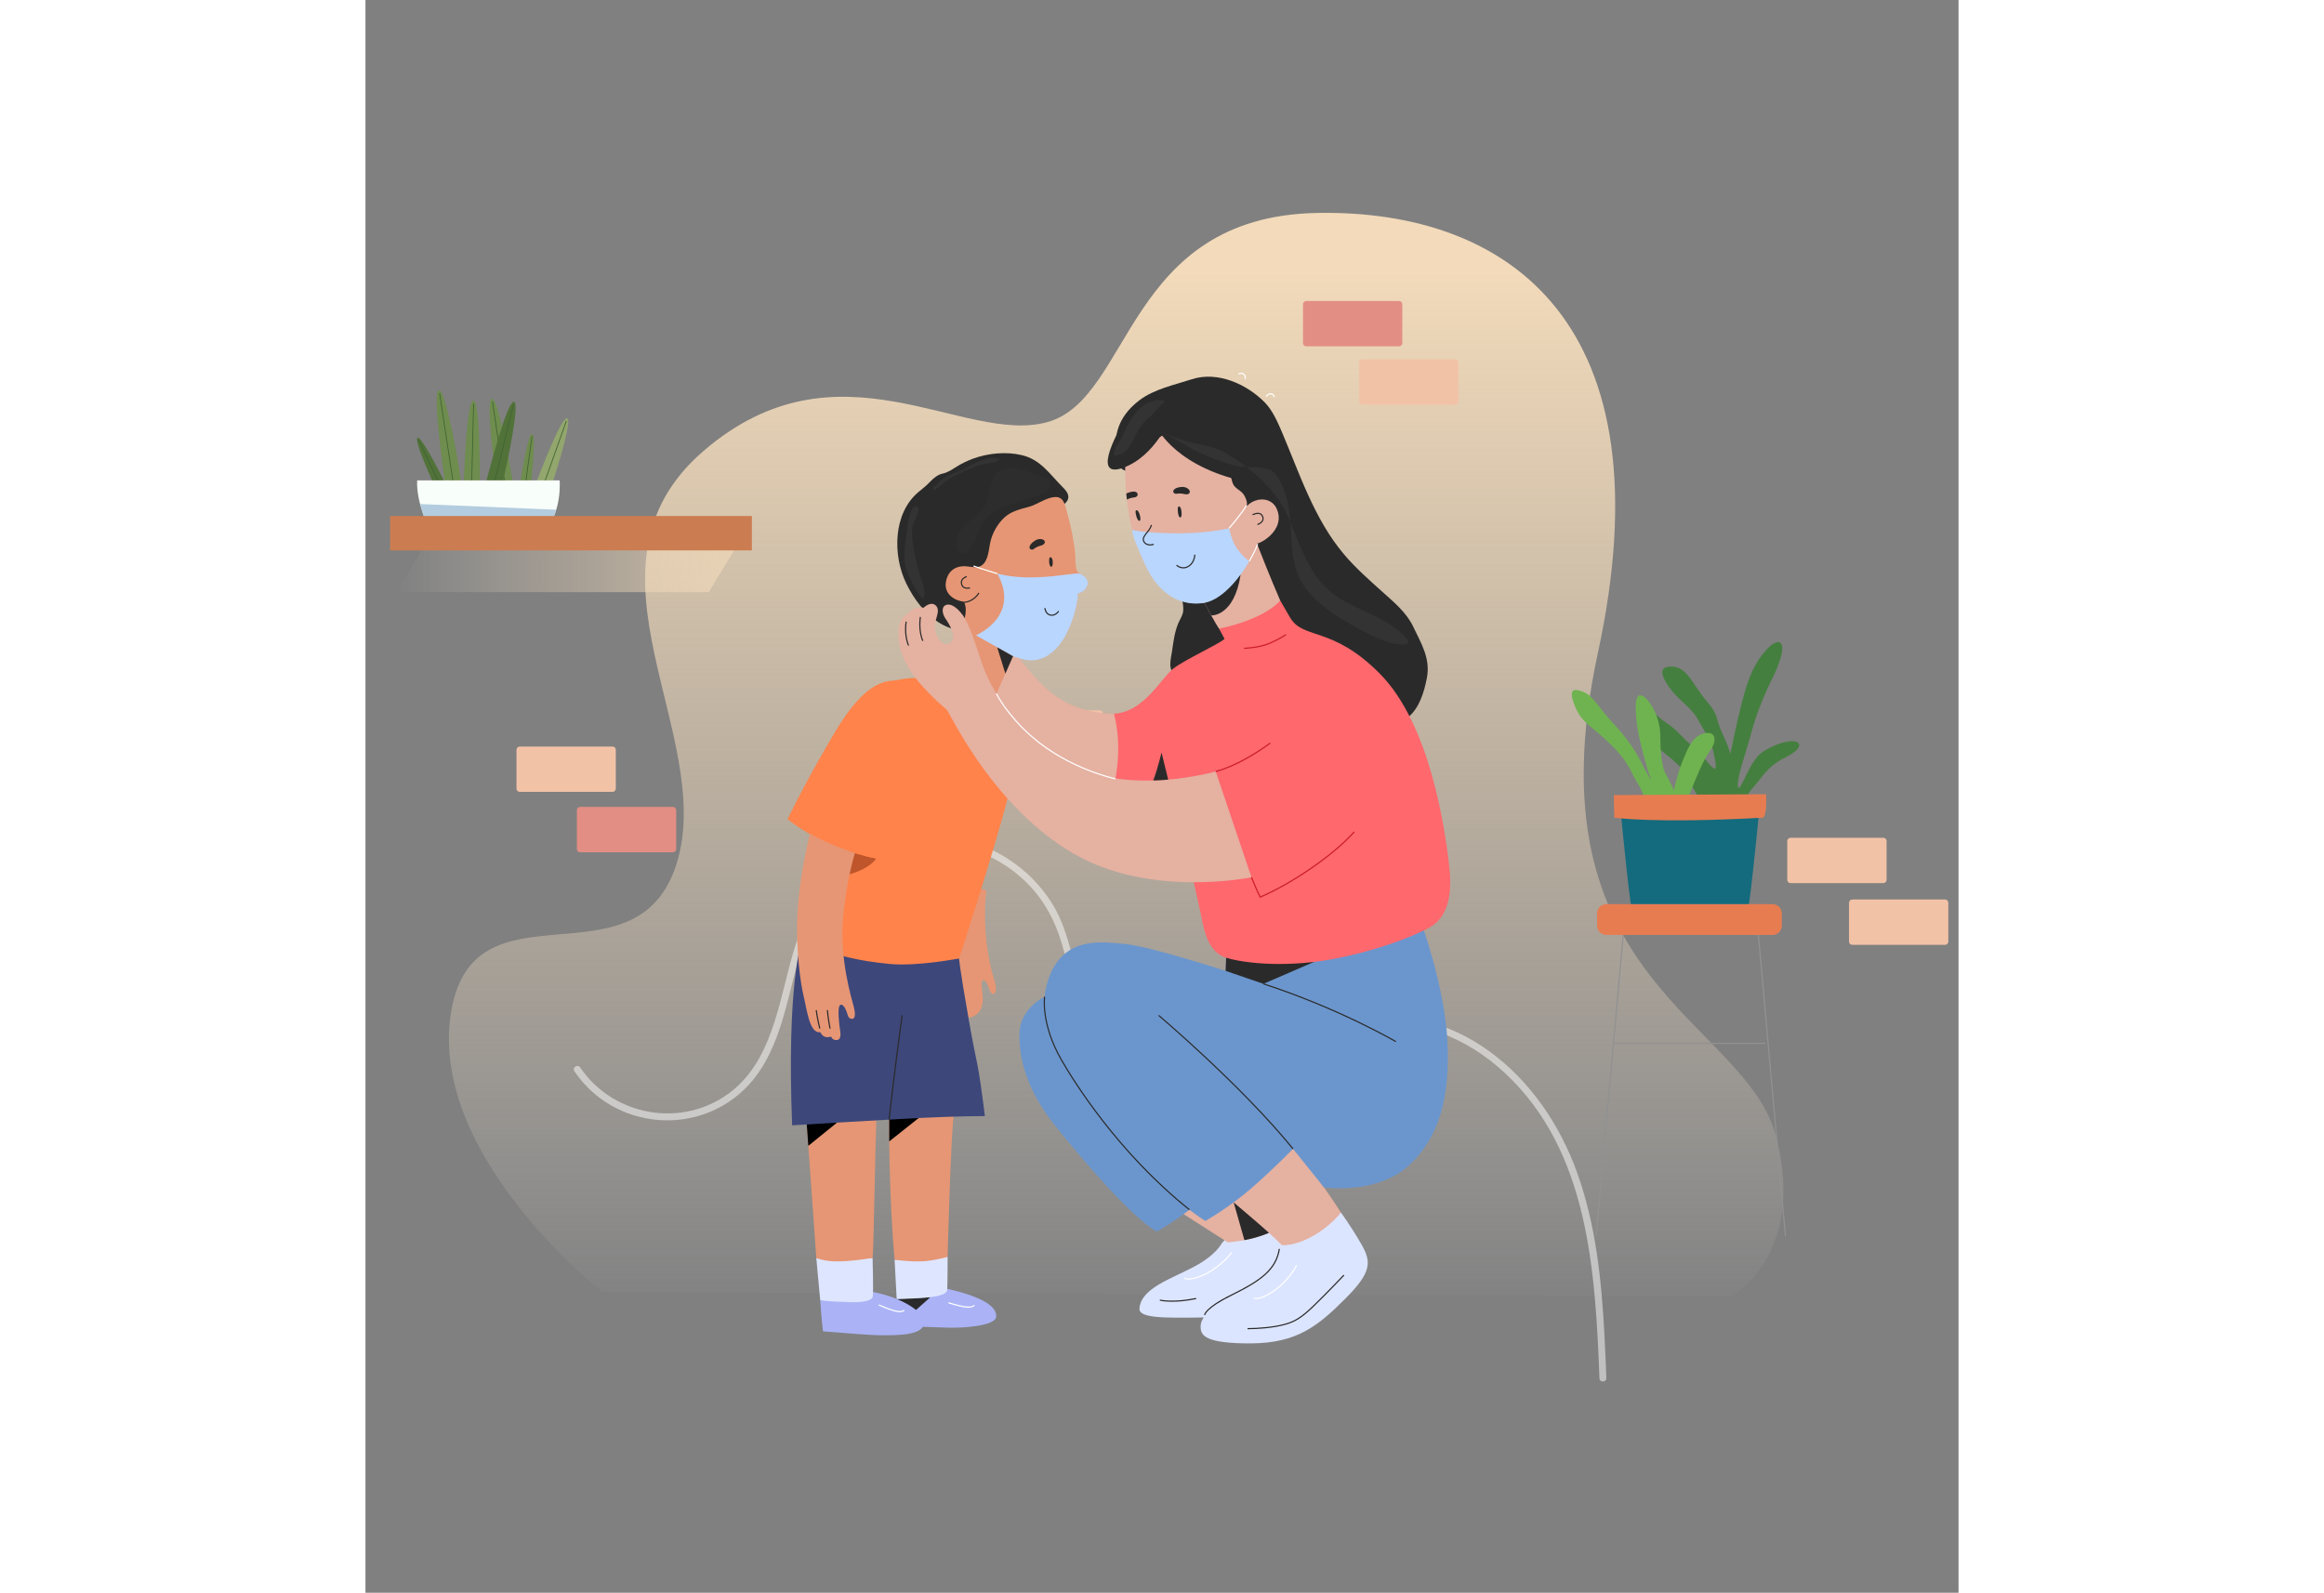 <svg version="1.1" id="Layer_1" xmlns="http://www.w3.org/2000/svg" xmlns:xlink="http://www.w3.org/1999/xlink" x="0px" y="0px"
	 width="620px" height="425px" viewBox="0 0 4000 4000" enable-background="new 0 0 4000 4000" xml:space="preserve">
<rect x="0" y="0" width="4000" height="4000" fill="#808080" stroke="none"/>
<g>
	<linearGradient id="SVGID_1_" gradientUnits="userSpaceOnUse" x1="1884.961" y1="3312.826" x2="1884.961" y2="674.341">
		<stop  offset="0" style="stop-color:#FFFFFF;stop-opacity:0"/>
		<stop  offset="0.027" style="stop-color:#FEFBF7;stop-opacity:0.027"/>
		<stop  offset="0.122" style="stop-color:#F9EFE1;stop-opacity:0.122"/>
		<stop  offset="0.232" style="stop-color:#F6E5CF;stop-opacity:0.232"/>
		<stop  offset="0.367" style="stop-color:#F4DFC3;stop-opacity:0.367"/>
		<stop  offset="0.55" style="stop-color:#F2DBBC;stop-opacity:0.55"/>
		<stop  offset="1" style="stop-color:#F2DABA"/>
	</linearGradient>
	<path fill="url(#SVGID_1_)" d="M594.773,3245.068c0,0-431.955-338.788-381.137-694.516s465.834-59.288,567.47-381.137
		s-273.013-742.36,66.766-1036.051c339.78-293.692,653.159-14.192,864.902-73.48c211.743-59.288,194.803-516.652,677.576-525.122
		c482.773-8.47,883.009,279.508,704.065,1105.301c-178.944,825.792,371.587,918.959,447.814,1215.398
		s-111.469,399.805-111.469,399.805L594.773,3245.068z"/>
	<g>
		<g>
			<path fill="#457F3F" d="M3449.99,2067.236c0,0,6.856-59.416,31.993-86.839c25.137-27.423,36.563-54.846,82.268-77.698
				c45.705-22.852,41.135-38.848,22.852-41.134c-18.282-2.285-52.56,9.141-79.983,27.423c-27.422,18.281-50.274,84.553-57.13,89.124
				c-6.855,4.571-6.855-18.281,11.426-75.412c18.282-57.13,22.852-89.123,47.989-148.539c25.138-59.416,29.708-57.131,43.419-100.55
				s-4.57-54.845-34.279-22.852c-29.707,31.992-45.704,68.556-61.7,130.257c-15.997,61.701-29.708,132.542-29.708,132.542
				s-2.285-13.711-20.567-52.559c-18.282-38.849-6.856-43.42-38.849-79.983c-31.993-36.563-47.99-84.553-84.553-86.839
				c-36.563-2.285-31.993,20.567-9.141,52.561c22.852,31.993,52.561,47.99,68.557,75.412c15.997,27.423,36.564,61.702,38.849,73.128
				c2.286,11.426,15.997,61.7,4.571,54.844c-11.426-6.855-31.993-38.849-54.846-57.13s-38.849-41.134-63.986-57.13
				c-25.137-15.997-52.56-50.275-57.13-25.138c-4.571,25.138-6.856,54.846,34.278,86.839c41.133,31.993,61.7,50.275,70.842,68.557
				c9.14,18.281,27.422,47.99,27.422,47.99l9.141,34.278L3449.99,2067.236z"/>
			<path fill="#6FB350" d="M3232.895,2062.665c0,0-20.567-68.557-38.849-95.98c-18.281-27.423-15.996-45.704-66.271-95.979
				c-50.275-50.275-73.128-52.56-91.409-98.265c-18.281-45.705,0-43.419,22.852-34.278c22.852,9.141,38.849,41.134,73.127,77.698
				c34.278,36.564,57.131,70.841,70.842,98.264c13.711,27.423,25.137,45.705,25.137,45.705s-9.141-25.137-20.567-68.557
				c-11.426-43.419-18.281-79.982-18.281-116.546s15.997-34.278,31.993-13.711c15.996,20.567,29.708,52.56,29.708,86.839
				c0,34.278,2.285,75.412,13.711,95.979c11.426,20.567,20.567,41.134,20.567,41.134s9.141-43.419,20.567-70.842
				c11.426-27.422,22.852-61.7,50.275-70.841c27.423-9.141,34.278,6.856,29.708,22.852c-4.571,15.996-18.282,25.137-36.564,68.556
				c-18.282,43.419-27.423,59.416-27.423,82.268s-4.57,75.412-4.57,75.412L3232.895,2062.665z"/>
			<g>
				<path fill="#146B7D" d="M3150.5,2025.782c6.446,67.232,25.078,256.522,32.131,273.848
					c9.033,19.366,110.735,18.371,142.836,17.566c32.1,0.805,133.802,1.8,142.835-17.566
					c7.053-17.327,25.685-206.617,32.131-273.848H3150.5z"/>
				<path fill="#E77C51" d="M3135.671,2053.524c0,0,100.952,15.035,373.735,0c10.74-8.592,7.224-58.886,7.224-58.886l-382.327,2.147
					L3135.671,2053.524z"/>
			</g>
		</g>
		<g>
			
				<line fill="none" stroke="#919191" stroke-width="3" stroke-miterlimit="10" x1="3158.624" y1="2341.463" x2="3090.068" y2="3104.726"/>
			
				<line fill="none" stroke="#919191" stroke-width="3" stroke-miterlimit="10" x1="3496.837" y1="2341.463" x2="3565.394" y2="3104.726"/>
			<path fill="#E77C51" d="M3532.852,2348.035h-417.098c-12.924,0-23.401-10.477-23.401-23.401v-30.612
				c0-12.924,10.477-23.401,23.401-23.401h417.097c12.924,0,23.401,10.477,23.401,23.401v30.612
				C3556.253,2337.558,3545.776,2348.035,3532.852,2348.035z"/>
			
				<line fill="none" stroke="#919191" stroke-width="3" stroke-miterlimit="10" x1="3131.202" y1="2620.259" x2="3515.119" y2="2620.259"/>
			
				<line fill="none" stroke="#919191" stroke-width="3" stroke-miterlimit="10" x1="3103.779" y1="2889.916" x2="3542.542" y2="2889.916"/>
		</g>
	</g>
	<g>
		<g>
			<g>
				<g>
					<path fill="#517239" d="M214.736,1243.47c-29.229-61.597-76.585-151.949-84.526-143.797
						c-6.943,7.127,27.058,85.706,53.612,143.797H214.736z"/>
					<polygon fill="#406332" points="200.363,1243.47 133.931,1103.252 132.127,1104.109 198.153,1243.47 					"/>
				</g>
				<g>
					<path fill="#6E8D4E" d="M245.54,1243.47c-13.416-95.644-45.836-271.547-61.714-262.726
						c-14.616,8.12,6.977,171.578,20.253,262.726H245.54z"/>
					<polygon fill="#406332" points="226.062,1243.47 187.071,987.364 185.098,987.668 224.043,1243.47 					"/>
				</g>
				<g>
					<path fill="#6E8D4E" d="M286.433,1243.47c2.041-99.246-0.672-242.374-16.062-237.056
						c-14.445,4.99-21.62,143.048-24.841,237.056H286.433z"/>
					<polygon fill="#406332" points="267.049,1243.47 272.418,1013.5 270.421,1013.452 265.051,1243.47 					"/>
				</g>
				<g>
					<path fill="#6E8D4E" d="M374.763,1243.47c-14.585-98.218-43.35-249.893-58.138-241.717
						c-13.567,7.502,3.714,148.534,16.738,241.717H374.763z"/>
					<polygon fill="#406332" points="355.156,1243.47 319.856,1008.382 317.883,1008.679 353.139,1243.47 					"/>
				</g>
				<g>
					<path fill="#92A66D" d="M459.438,1243.47c29.915-88.84,60.352-193.292,46.124-193.086
						c-13.929,0.202-56.691,107.276-88.74,193.086H459.438z"/>
					<polygon fill="#406332" points="439.283,1243.47 505.287,1057.755 503.408,1057.084 437.165,1243.47 					"/>
				</g>
				<g>
					<path fill="#6E8D4E" d="M412.026,1243.47c8.517-66.785,16.283-155.572,5.892-153.236
						c-9.888,2.224-24.632,89.731-34.069,153.236H412.026z"/>
					<polygon fill="#406332" points="398.978,1243.47 419.082,1095.262 417.106,1094.997 396.965,1243.47 					"/>
				</g>
				<g>
					<path fill="#517239" d="M337.22,1243.47c23.514-97.872,51.101-236.606,34.893-234.719
						c-15.704,1.829-54.053,142.094-77.715,234.719H337.22z"/>
					<polygon fill="#406332" points="316.938,1243.47 372.578,1016.228 370.641,1015.752 314.883,1243.47 					"/>
				</g>
			</g>
			<path fill="#F8FEFA" d="M160.651,1329.829c0,0-33.927-67.854-30.842-123.37H487.58c0,0,6.168,74.022-33.927,123.37H160.651z"/>
		</g>
		<path fill="#B3CCDF" d="M137.184,1265.881c9.189,35.278,23.467,63.948,23.467,63.948h293.002
			c12.343-15.191,20.276-32.717,25.381-49.704L137.184,1265.881z"/>
	</g>
	<linearGradient id="SVGID_2_" gradientUnits="userSpaceOnUse" x1="77.403" y1="1425.439" x2="936.279" y2="1425.439">
		<stop  offset="0" style="stop-color:#FFFFFF;stop-opacity:0"/>
		<stop  offset="0.027" style="stop-color:#FEFBF7;stop-opacity:0.027"/>
		<stop  offset="0.122" style="stop-color:#F9EFE1;stop-opacity:0.122"/>
		<stop  offset="0.232" style="stop-color:#F6E5CF;stop-opacity:0.232"/>
		<stop  offset="0.367" style="stop-color:#F4DFC3;stop-opacity:0.367"/>
		<stop  offset="0.55" style="stop-color:#F2DBBC;stop-opacity:0.55"/>
		<stop  offset="1" style="stop-color:#F2DABA"/>
	</linearGradient>
	<polygon opacity="0.66" fill="url(#SVGID_2_)" points="151.55,1363.754 77.403,1487.124 862.131,1487.124 936.279,1363.754 	"/>
	<rect x="61.956" y="1295.902" fill="#CC7C51" width="908.307" height="86.359"/>
	<g>
		<path fill="#F2C2A7" d="M620.395,1988.74H387.319c-4.491,0-8.13-3.64-8.13-8.13v-97.567c0-4.491,3.639-8.13,8.13-8.13h233.075
			c4.491,0,8.13,3.64,8.13,8.13v97.567C628.525,1985.1,624.885,1988.74,620.395,1988.74z"/>
		<path fill="#F2C2A7" d="M3966.215,2372.852H3733.14c-4.49,0-8.13-3.639-8.13-8.13v-97.566c0-4.49,3.64-8.131,8.13-8.131h233.075
			c4.49,0,8.13,3.64,8.13,8.131v97.566C3974.346,2369.213,3970.705,2372.852,3966.215,2372.852z"/>
		<path fill="#F2C2A7" d="M3811.222,2217.859h-233.075c-4.491,0-8.131-3.639-8.131-8.13v-97.566c0-4.491,3.64-8.131,8.131-8.131
			h233.075c4.49,0,8.13,3.64,8.13,8.131v97.566C3819.353,2214.22,3815.712,2217.859,3811.222,2217.859z"/>
		<path fill="#F2C2A7" d="M2736.016,1016.227h-233.074c-4.491,0-8.131-3.64-8.131-8.13V910.53c0-4.491,3.64-8.13,8.131-8.13h233.074
			c4.49,0,8.131,3.639,8.131,8.13v97.567C2744.146,1012.586,2740.506,1016.227,2736.016,1016.227z"/>
		<path fill="#E38E84" d="M2595.24,869.772h-233.075c-4.49,0-8.13-3.639-8.13-8.13v-97.567c0-4.49,3.64-8.13,8.13-8.13h233.075
			c4.491,0,8.131,3.64,8.131,8.13v97.567C2603.371,866.133,2599.73,869.772,2595.24,869.772z"/>
		<path fill="#E38E84" d="M772.018,2140.364H538.943c-4.491,0-8.13-3.641-8.13-8.131v-97.566c0-4.491,3.639-8.131,8.13-8.131
			h233.075c4.491,0,8.13,3.64,8.13,8.131v97.566C780.148,2136.723,776.509,2140.364,772.018,2140.364z"/>
		<path fill="#F2C2A7" d="M1843.489,1897.766h-233.074c-4.491,0-8.131-3.64-8.131-8.131v-97.566c0-4.491,3.64-8.131,8.131-8.131
			h233.074c4.491,0,8.131,3.64,8.131,8.131v97.566C1851.62,1894.126,1847.98,1897.766,1843.489,1897.766z"/>
	</g>
</g>
<g>
	<g>
		<g>
			<g opacity="0.5">
				<path fill="#FFFFFF" d="M539.12,2680.876c76.934,113.055,230.561,149.146,349.204,80.747
					c122.09-70.385,144.141-214.286,177.216-338.86c16.423-61.857,37.069-123.852,74.933-176.202
					c34.548-47.766,81.779-85.893,134.937-111.15c107.402-51.03,232.661-44.606,333.557,18.78
					c50.38,31.65,93.399,75.468,122.468,127.51c31.183,55.828,41.46,118.887,60.115,179.289
					c18.784,60.822,50.065,114.493,106.009,147.726c51.939,30.854,113.644,41.675,173.387,41.761
					c136.129,0.196,260.64-60.811,392.438-85.808c63.557-12.054,128.654-15.368,192.18-1.255
					c59.132,13.137,114.589,39.744,163.703,74.931c104.772,75.064,179.464,185.861,222.872,306.179
					c47.423,131.447,61.629,271.993,68.936,410.668c1.852,35.155,3.251,70.332,4.625,105.508c0.437,11.18-16.916,12.027-17.352,0.85
					c-10.501-268.77-26.611-570.671-237.16-766.511c-47.014-43.73-102.067-79.862-162.823-101.315
					c-62.48-22.062-128.179-26.643-193.673-18.234c-132.688,17.036-255.455,79.709-389.242,90.566
					c-112.62,9.139-241.99-16.508-305.722-119.465c-33.387-53.936-43.66-117.5-61.437-177.399
					c-18.093-60.961-48.209-115.202-94.87-158.971c-91.159-85.507-221.733-114.771-339.652-72.126
					c-56.602,20.47-107.825,55.788-146.417,102.042c-42.48,50.913-65.149,114.042-82.387,177.21
					c-32.92,120.63-51.782,258.467-158.107,339.536c-99.605,75.946-238.603,75.232-338.497,0.59
					c-24.979-18.664-46.383-41.542-63.908-67.294C518.151,2680.92,532.832,2671.637,539.12,2680.876z"/>
			</g>
		</g>
		<g>
			<path fill="#ABB3F6" d="M1461.822,3334.31c40.521,1.355,118.663-4.822,121.557-26.523c2.893-21.701-21.705-48.164-122.49-71.019
				c-91.461,1.899-127.066,25.509-127.066,25.509l3.456,67.693C1337.279,3329.969,1418.548,3332.863,1461.822,3334.31z"/>
			<polygon fill="#2A2A2A" points="1333.823,3262.276 1337.279,3329.969 1418.501,3257.694 			"/>
			<path fill="#ABB3F6" d="M1195.181,3240.595l-53.367,24.755c0,0,3.858,56.904,7.073,78.122
				c57.868,4.179,112.843,9.966,150.457,9.966s98.376,0,103.198-28.934c4.822-28.934-59.154-67.513-129.882-80.051
				C1239.225,3242.203,1195.181,3240.595,1195.181,3240.595z"/>
			<path fill="#DEE6FF" d="M1200.646,3151.222l-68.638,8.037c0,0,8.198,91.303,9.805,106.092
				c25.076,3.536,49.509,3.858,73.943,4.822s54.653-1.286,57.868-13.342c2.238-8.393-0.322-97.572-0.322-97.572L1200.646,3151.222z"
				/>
			<path fill="#DEE6FF" d="M1392.575,3151.222l-63.976,12.538l5.224,98.516c0,0,30.108-0.279,61.953-2.471
				c35.553-2.448,64.392-7.475,64.954-20.817c0.972-23.05,0.964-82.623,0.964-82.623L1392.575,3151.222z"/>
			<path fill="#E69674" d="M1107.414,2815.909c0,0,119.594-15.432,175.533-13.503c-3.858,105.127-6.751,338.528-9.645,356.853
				c-56.904,8.68-107.056,13.985-141.294,0C1122.363,3018.929,1107.414,2815.909,1107.414,2815.909z"/>
			<path fill="#E69674" d="M1328.599,3163.76c0,0,33.756,5.009,65.905,4.112c32.149-0.897,67.191-11.506,67.191-11.506
				s7.394-289.031,15.11-354.126c-67.513,1.774-162.03,0-162.03,0S1313.489,2995.621,1328.599,3163.76z"/>
			<polygon points="1111.934,2877.68 1183.911,2819.446 1107.414,2815.909 			"/>
			<polygon points="1315.091,2866.545 1392.02,2805.45 1315.091,2807.741 			"/>
			<path fill="#DCE5FF" d="M2176.747,3092.211l-27.132,30.749c0,0-13.264,28.941-70.543,59.087
				c-57.278,30.146-133.246,54.231-135.659,104.909c-0.803,16.874,33.764,20.5,65.116,21.705c31.352,1.206,96.469,0,96.469,0
				s-9.647,10.853-7.838,27.735c1.809,16.882,11.456,37.985,126.615,37.382c115.159-0.603,168.217-44.014,235.745-111.542
				c67.528-67.528,66.925-92.851,40.396-138.673s-50.646-78.381-50.646-78.381L2176.747,3092.211z"/>
			<path fill="#E5B1A1" d="M2036.725,3038.048l128.53,82.068c0,0,59.054-3.908,103.345-23.882
				c14.329,12.592,32.132,30.83,32.132,30.83s31.454,3.714,79.318-23.593c45.159-25.764,69.221-58.288,69.221-58.288
				s-70.958-111.927-120.315-159.981C2166.702,2962.204,2036.725,3038.048,2036.725,3038.048z"/>
			<path fill="#E69674" d="M1513.921,2556.015c24.751-3.474,38.212-24.27,36.041-52.494c-2.171-28.224-6.012-38.863,0.468-41.468
				c6.48-2.605,12.776,12.81,15.381,20.408s5.645,14.98,11.941,13.461c6.296-1.52,7.382-16.283,0-38.646
				c-7.382-22.362-30.54-112.259-18.961-220.946c-47.475-16.053-48.054-11.145-48.054-11.145l-24.143,182.53L1513.921,2556.015z"/>
			<path fill="#3D477A" d="M1094.464,2367.61c0,0-37.054,104.213-23.158,458.538c199.163-11.579,362.43-23.158,484.012-23.158
				c-19.685-155.162-18.207-114.62-40.527-242.006c-24.316-138.776-24.316-154.004-24.316-154.004
				S1233.415,2411.611,1094.464,2367.61z"/>
			<path fill="#FF834B" d="M1060.305,2057.286c0,0,42.843,31.843,89.16,53.264c-17.948,81.055-49.212,189.9-55.001,257.059
				c92.634,34.738,149.372,46.046,220.006,53.129s176.005-13.759,176.005-13.759s129.543-393.694,144.089-501.381
				c-52.613-116.95-181.701-214.533-275.493-201.796c-93.792,12.737-125.905,44.282-195.978,162.298
				C1097.091,1977.261,1060.305,2057.286,1060.305,2057.286z"/>
			<path fill="#2A2A2A" d="M1764.629,1245.112c-1.404-8.879-8.763-16.507-14.787-22.53c-32.033-32.027-54.438-68.178-101.45-79.461
				c-39.208-9.41-84.617-5.201-122.291,8.582c-14.841,5.429-29.063,12.326-42.463,20.703c-10.68,6.677-21.685,14.318-34.391,16.951
				c-10.979,2.275-21.853,10.382-30.288,19.238c-10.65,11.181-16.285,15.577-28.9,25.816
				c-65.918,53.504-66.521,160.273-32.34,230.626c19.268,39.659,47.861,78.427,86.505,101.075
				c18.456,10.817,39.114,16.851,60.021,20.74c7.908,1.471,41.244,10.156,45.975,2.633c0.019-0.031,198.422-315.523,199.336-316.977
				c5.092-8.097,14.433-12.398,15.255-22.975C1764.928,1248.027,1764.857,1246.553,1764.629,1245.112z"/>
			<path fill="#6B96CD" d="M2108.806,3066.273c0,0,59.054-33.001,115.503-82.068c56.449-49.067,104.647-99.002,104.647-99.002
				l77.931,96.968c0,0,130.061,18.535,209.958-52.677c79.897-71.212,106.819-175.136,99.871-314.087
				c-6.948-138.951-67.16-302.218-67.16-302.218l-487.487,67.16l-2.316,57.896c0,0-188.163-60.791-249.533-67.16
				s-137.805-15.782-180.636,55.58c-21.16,35.256-24.316,76.423-24.316,76.423s-60.791,28.948-63.107,90.318
				c-2.316,61.37,17.369,143.583,88.002,231.585s189.321,228.111,256.48,268.06c48.633-27.79,82.213-55.001,82.213-55.001
				S2089.7,3054.549,2108.806,3066.273z"/>
			<path fill="#2A2A2A" d="M2159.754,2438.243l94.742,32.523c0,0,48.406-20.655,127.35-55.032
				c-122.161-41.86-219.776-35.388-219.776-35.388L2159.754,2438.243z"/>
			<path fill="#2A2A2A" d="M2618.354,1801.025c28.232-23.408,39.914-63.65,46.631-97.933c9.667-49.339-14.037-87.011-34.632-130.006
				c-16.743-34.954-47.335-60.108-75.585-85.508c-34.066-30.63-68.709-60.953-98.301-96.073
				c-74.106-87.949-110.451-200.422-154.653-304.766c-10.545-24.892-23.94-55.964-43.641-75.988
				c-45.599-46.346-118.94-79.3-183.454-58.264c-0.009,0.003-0.017,0.005-0.028,0.009c-44.205,14.418-94.786,24.62-132.104,53.246
				c-57.358,44-60.556,93.294-57.333,119.213c2.954,23.758-3.292,49.662,25.257,58.097c14.061,4.155,23.55,27.2,29.705,38.607
				c14.313,26.53,26.163,54.637,37.261,82.635c12.438,31.378,24.723,62.807,36.236,94.54c9.12,25.136,16.486,51.125,26.177,76.008
				c7.276,18.681,14.488,37.944,13.465,58.372c-0.567,11.309-7.998,21.489-12.331,31.749c-9.496,22.482-12.458,46.9-15.867,70.86
				c-2.439,17.143-12.98,51.191,11.616,57.431c15.969,4.051,32.318,6.026,48.29,9.78c49.492,11.635,99.94,20.437,150.005,29.185
				c59.18,10.341,118.004,23.021,177.247,32.948c48.36,8.103,100.008,11.86,147.32,24.234c16.38,4.284,31.6,3.551,47.526,6.644
				c4.416,0.858,2.988,8.038,7.772,6.794C2616.182,1802.514,2617.313,1801.888,2618.354,1801.025z"/>
			<path fill="#FF686D" d="M2068.857,2168.447c0,0,24.896,107.687,30.685,137.214c5.79,29.527,16.018,85.725,61.37,99.582
				c49.589,15.152,161.531,26.053,285.428,0c123.898-26.053,203.427-63.686,223.875-74.976
				c20.448-11.29,63.001-41.685,51.711-147.635c-11.29-105.95-49.985-365.206-175.426-491.25
				c-120.424-121.003-191.891-83.631-225.216-140.977c-17.644-30.362-24.316-41.975-24.316-41.975s-44.87,25.04-92.634,41.975
				s-61.225,28.224-61.225,28.224s10.53,19.649,14.004,25.945c-15.74,13.787-97.229,50.912-127.914,73.781
				s-74.086,110.554-149.93,114.028c-22.001,102.476-62.259,306.009-62.259,306.009L2068.857,2168.447z"/>
			<path fill="#E5B1A1" d="M2296.969,1508.43c-22.869-52.396-53.265-129.398-58.475-143.004c22.29-6.369,70.054-41.396,49.79-87.135
				c-14.289-32.252-55.826-29.776-77.052-5.478c6.423-8.084-2.699-27.195-8.296-33.624c-8.032-9.227-20.987-13.435-25.417-25.736
				c-5.112-14.197-4.212-28.598-14.542-40.645c-9.104-10.616-21.979-17.507-29.614-29.475c-5.377-8.428-10.821-18.369-19.445-23.949
				c-10.15-6.568-21.834-4.891-33.247-4.661c-11.031,0.222-21.197-3.924-31.908-5.738c-12.176-2.063-22.868-21.291-35.027-19.745
				c-15.771,2.006-34.404,20.956-48.955,28.448c-11.338,5.838-13.163,21.263-25.321,26.285c-13.316,5.5-30.974,1.737-30.974,1.737
				s-8.671,110.131,25.764,215.157c31.843,97.121,85.107,163.919,172.386,153.063c25.185,48.633,36.475,64.699,36.475,64.699
				S2248.915,1559.958,2296.969,1508.43z"/>
			<path fill="#E5B1A1" d="M1581.95,1740.304l46.332-105.953c0,0,55.353,82.072,112.159,118.807
				c64.865,41.947,138.827,39.225,138.827,39.225s21.546,68.816,3.742,163.476c-78.594-6.079-154.583-48.508-199.742-89.759
				C1638.109,1824.849,1581.95,1740.304,1581.95,1740.304z"/>
			<path fill="#E69674" d="M1507.556,1422.165c12.598,0.953,28.253,5.789,39.615-2.114c17.889-12.443,17.636-42.307,22.44-61.293
				c5.681-22.454,18.461-44.62,35.75-60.12c17.133-15.359,39.731-19.953,61.198-26.019c21.591-6.102,44.562-24.557,66.989-24.365
				c20.264,0.173,23.165,21.206,27.591,36.696c9.842,34.448,18.961,80.476,20.698,105.661s-0.434,44.58,12.303,50.37
				c12.737,5.79,19.685,14.185,19.685,23.158s-9.553,24.316-24.895,26.053c0.289,35.606-32.068,168.414-118.076,168.532
				c-17.98,0.025-44.902-10.62-44.902-10.62l-61.225,138.517l-109.424-82.068l42.12-128.964c0,0,18.672-43.856,4.632-64.554
				c-21.711-2.316-50.08-18.527-44.58-49.791C1462.972,1429.988,1486.413,1420.567,1507.556,1422.165z"/>
			<path fill="#E5B1A1" d="M2224.598,2203.185l-89.739-265.744c0,0-215.929,62.491-365.313-19.124s-206.557-207.25-222.189-254.146
				c-15.632-46.896-31.409-97.266-47.62-119.266c-16.211-22.001-32.132-30.396-43.133-25.185c-11,5.211-8.395,22.29,0,34.159
				c8.395,11.869,30.974,48.343,10.711,61.37c-20.264,13.027-36.764-21.132-37.922-37.922s10.132-35.317,7.526-47.764
				c-2.605-12.448-17.079-20.264-35.606-3.184c-10.421-2.605-30.974,0.579-40.238,16.211
				c-17.369,4.632-33.616,42.622-13.642,100.808c19.974,58.186,84.365,115.238,112.665,139.48
				c20.264,33.58,123.231,246.62,316.493,360.097C1969.855,2256.449,2224.598,2203.185,2224.598,2203.185z"/>
			<path fill="#B9D6FF" d="M1794.14,1440.981c12.737,5.79,19.685,14.185,19.685,23.158s-9.553,24.316-24.895,26.053
				c0.289,35.606-32.068,168.414-118.076,168.532c-17.98,0.025-44.902-10.62-44.902-10.62l-93.181-52.572
				c0,0,113.155-46.926,53.812-154.868C1680.663,1464.429,1781.402,1435.191,1794.14,1440.981z"/>
			<path fill="#2A2A2A" d="M2050.331,1222.857c10.264-0.575,19.829,6.224,19.54,12.448c-0.289,6.224-8.684,7.092-13.895,5.5
				s-14.384-1.735-17.326-0.972c-5.152,1.336-9.161-0.62-10.319-4.528C2027.172,1231.396,2032.238,1223.87,2050.331,1222.857z"/>
			<path fill="#2A2A2A" d="M1682.237,1357.06c8.803-5.311,20.437-3.778,23.093,1.858c2.656,5.636-4.356,10.332-9.706,11.363
				c-5.35,1.031-13.524,5.197-15.767,7.248c-3.928,3.591-8.386,3.739-11.238,0.827
				C1665.766,1375.444,1666.721,1366.422,1682.237,1357.06z"/>
			<path fill="#2A2A2A" d="M1910.267,1239.353c0,0,1.382,13.757,1.548,15.202c7.235-3.329,13.025-4.921,17.656-5.21
				s9.553-2.662,9.408-7.844C1938.735,1236.318,1932.025,1230.085,1910.267,1239.353z"/>
			<path fill="#2A2A2A" d="M1935.443,1295.734c-1.64-6.863-3.148-13.244,0-14.221c3.148-0.977,6.188,3.257,8.25,10.096
				c2.062,6.839,3.365,14.872,0,16.392S1936.498,1300.153,1935.443,1295.734z"/>
			<path fill="#2A2A2A" d="M1716.681,1411.127c-0.054-6.045-0.089-11.66,3.166-11.633c3.255,0.028,5.245,4.289,5.713,10.425
				c0.467,6.136-0.064,13.049-3.65,13.409C1718.325,1423.687,1716.715,1415.019,1716.681,1411.127z"/>
			<path fill="#2A2A2A" d="M2039.933,1286.004c-0.517-7.037-0.982-13.577,2.282-14.037c3.264-0.459,5.585,4.207,6.523,11.289
				c0.939,7.081,0.936,15.219-2.63,16.18S2040.266,1290.536,2039.933,1286.004z"/>
			<path fill="#2A2A2A" d="M2123.556,1545.635c0,0,57.801,3.513,73.849-102.678c-43.44,34.063-90.771,70.972-90.771,70.972
				L2123.556,1545.635z"/>
			<path fill="#B9D6FF" d="M2168.294,1326.78c0,0,6.948,32.132,19.106,49.501s24.316,28.224,31.698,33.001
				c-16.5,30.396-62.84,95.946-112.463,104.647s-110.602-11.362-149.31-96.216c-38.708-84.854-31.713-86.608-31.713-86.608
				s25.572,6.802,98.521,8.186C2097.082,1340.675,2149.623,1331.123,2168.294,1326.78z"/>
			<path fill="#2A2A2A" d="M1998.803,1889.966l16.706,67.935c0,0-20.895,1.89-37.399,2.146
				C1989.829,1928.612,1998.803,1889.966,1998.803,1889.966z"/>
			<path fill="#BF552B" d="M1215.534,2195.573l-7.648-60.555c0,0,45.622,16.134,74.745,21.018
				C1262.363,2184.079,1215.534,2195.573,1215.534,2195.573z"/>
			<path fill="#FF834B" d="M1060.305,2057.286c0,0,91.832,81.055,251.448,103.634c22.401-35.606,61.298-97.845,92.22-184.979
				c30.921-87.134,45.127-223.652-28.112-255.784c-73.239-32.133-134.231,4.002-212.767,145.943
				C1084.556,2008.041,1060.305,2057.286,1060.305,2057.286z"/>
			<path fill="#E69674" d="M1116.313,2093.371c0,0-26.192,100.55-31.402,196.947c-5.211,96.397,7.954,181.505,15.701,213.203
				c7.747,31.698,14.477,93.575,41.399,88.581c6.513,13.678,17.152,14.329,27.139,11.29c3.474,8.25,10.204,9.336,16.283,8.25
				s8.467-9.77,6.73-20.843c-1.737-11.073-9.099-64.265,0.553-67.304c9.652-3.04,16.382,20.191,18.77,27.356
				c2.388,7.165,8.25,8.684,12.375,7.599c4.125-1.086,7.816-8.467,2.171-29.961c-5.645-21.494-34.738-117.457-27.356-215.591
				c7.382-98.134,30.239-170.649,30.239-170.649S1158.792,2119.926,1116.313,2093.371z"/>
			<path fill="#2A2A2A" d="M2179.874,3019.625c0,0,69.854,58.985,88.725,76.609c-34.086,14.112-61.659,18.238-61.659,18.238
				L2179.874,3019.625z"/>
			<path fill="#2A2A2A" d="M1511.126,1478.611c-6.038,0-13.51-2.05-15.814-11.52c-2.253-9.275,2.66-16.538,13.841-20.453
				l0.956,2.731c-6.779,2.375-14.361,7.257-11.981,17.038c2.725,11.229,14.494,9.708,19.421,8.535l0.673,2.816
				C1516.732,1478.11,1514.103,1478.611,1511.126,1478.611z"/>
			<path fill="#2A2A2A" d="M1723.115,1546.537c-1.394,0-2.83-0.161-4.294-0.515c-11.277-2.739-13.878-15.017-14.406-18.717
				l2.867-0.407c0.464,3.243,2.714,14.002,12.224,16.309c9.258,2.264,17.499-4.933,19.65-9.097l2.573,1.329
				C1739.491,1539.772,1732.158,1546.537,1723.115,1546.537z"/>
			<path fill="#FFFFFF" d="M1586.179,1442.055c-0.334-0.096-33.61-9.759-59.988-19.3l0.984-2.719
				c26.288,9.507,59.476,19.141,59.807,19.237L1586.179,1442.055z"/>
			<path fill="#2A2A2A" d="M1970.61,1370.069c-3.689,0-7.449-0.859-10.672-2.567c-4.676-2.479-7.602-6.462-8.235-11.22
				c-0.905-6.771,3.924-12.801,9.032-19.187c4.382-5.473,9.346-11.675,11.412-19.167l2.793,0.769
				c-2.228,8.065-7.39,14.516-11.944,20.207c-4.919,6.143-9.165,11.449-8.424,16.993c0.65,4.876,4.014,7.61,6.723,9.046
				c5.21,2.759,12.303,2.965,17.247,0.489l1.295,2.59C1977.101,1369.391,1973.884,1370.069,1970.61,1370.069z"/>
			<path fill="#2A2A2A" d="M2053.649,1427.513c-6.485,0-12.911-2.431-18.093-6.935l1.9-2.182c5.578,4.848,12.752,7.014,19.673,5.956
				c8.023-1.235,22.095-9.253,23.964-31.475l2.884,0.243c-2.019,24.015-17.55,32.731-26.407,34.093
				C2056.267,1427.414,2054.955,1427.513,2053.649,1427.513z"/>
			<path fill="#2A2A2A" d="M2240.096,1318.627l-0.746-2.799c3.607-0.961,9.804-4.274,12.099-9.47
				c1.349-3.05,1.134-6.327-0.636-9.739c-4.659-8.984-13.883-6.199-22.927-2.581l-1.074-2.686
				c7.101-2.844,20.317-8.125,26.573,3.932c2.191,4.232,2.431,8.351,0.712,12.244
				C2251.562,1313.264,2245.063,1317.301,2240.096,1318.627z"/>
			<path fill="#FFFFFF" d="M2169.385,1327.733l-2.182-1.905c0.334-0.379,33.336-38.291,43.561-57.39l2.55,1.368
				C2202.936,1289.193,2170.75,1326.167,2169.385,1327.733z"/>
			<path fill="#FFFFFF" d="M2220.327,1410.046l-2.459-1.527c0.144-0.235,14.646-23.752,20.888-42.755l2.748,0.905
				C2235.155,1386.002,2220.474,1409.805,2220.327,1410.046z"/>
			<path fill="#C91C29" d="M2206.104,1629.579l-0.068-2.895c0.373-0.009,37.514-1.001,63.788-12.473
				c26.373-11.514,40.344-21.462,40.482-21.561l1.691,2.352c-0.141,0.099-14.33,10.211-41.014,21.861
				C2244.181,1628.567,2206.48,1629.571,2206.104,1629.579z"/>
			<path fill="#FFFFFF" d="M1882.725,1957.278c-1.156-0.235-116.564-24.298-210.377-106.065
				c-63.053-54.953-89.411-108.295-89.668-108.827l2.601-1.267c0.257,0.529,26.393,53.373,88.968,107.911
				c93.219,81.25,207.903,105.177,209.051,105.409L1882.725,1957.278z"/>
			<path fill="#C91C29" d="M2135.145,1938.86l-0.571-2.838c0.54-0.11,55.143-11.644,136.511-71.09l1.707,2.335
				C2190.85,1927.137,2135.693,1938.75,2135.145,1938.86z"/>
			<path fill="#C91C29" d="M2245.959,2254.816l-0.63-1.142c-6.335-11.52-21.431-48.378-22.07-49.941l2.68-1.097
				c0.15,0.37,14.709,35.919,21.31,48.491c70.295-29.991,176.776-98.839,234.491-162.966l2.154,1.939
				c-58.32,64.794-166.163,134.374-236.733,164.21L2245.959,2254.816z"/>
			<path fill="#2A2A2A" d="M2586.586,2617.233c-1.411-0.825-143.093-83.514-332.536-145.088l0.893-2.753
				c189.76,61.676,331.696,144.517,333.107,145.348L2586.586,2617.233z"/>
			<path fill="#2A2A2A" d="M2327.833,2886.117c-129.119-158.714-335.137-333.285-337.2-335.029l1.866-2.211
				c2.069,1.747,208.288,176.485,337.579,335.414L2327.833,2886.117z"/>
			<path fill="#2A2A2A" d="M2067.954,3039.18c-180.406-144.124-291.822-324.572-321.675-376.447
				c-52.624-91.441-42.549-159.201-42.441-159.873l2.861,0.458c-0.107,0.664-9.982,67.491,42.091,157.974
				c29.785,51.759,140.964,231.82,320.974,375.627L2067.954,3039.18z"/>
			<path fill="#2A2A2A" d="M1501.749,1514.377l-0.187-2.889c25.813-1.668,37.307-22.915,37.421-23.13l2.561,1.351
				C1541.423,1489.938,1529.162,1512.608,1501.749,1514.377z"/>
			<path fill="#2A2A2A" d="M1316.187,2811.9l-2.878-0.311c10.864-101.398,32.473-260.211,32.691-261.802l2.867,0.39
				C1348.652,2551.769,1327.049,2710.542,1316.187,2811.9z"/>
			<path fill="#FFFFFF" d="M1341.884,3295.478c-13.685,0-34.41-8.775-52.008-16.227l-1.594-0.673l1.125-2.669l1.597,0.678
				c20.852,8.826,52.358,22.175,60.579,12.758l2.182,1.905C1351.151,3294.246,1347.01,3295.478,1341.884,3295.478z"/>
			<path fill="#FFFFFF" d="M1514.131,3284.235c-13.572,0-32.677-5.705-49.147-10.621l-1.657-0.495l0.826-2.776l1.659,0.498
				c21.697,6.477,54.484,16.272,61.622,6.007l2.375,1.651C1526.932,3282.644,1521.303,3284.235,1514.131,3284.235z"/>
			<path fill="#2A2A2A" d="M2105.62,3302.684c-0.023-0.724,0.178-18.112,68.548-51.716
				c72.509-35.642,110.828-63.171,119.055-114.724l2.861,0.458c-8.427,52.802-47.239,80.783-120.638,116.861
				c-65.727,32.307-66.928,48.901-66.931,49.065L2105.62,3302.684z"/>
			<path fill="#FFFFFF" d="M2066.718,3213.618c-4.871,0-8.911-0.922-11.732-2.957l1.69-2.346
				c11.291,8.136,50.227-4.939,78.612-26.39c27.848-21.047,38.192-37.231,38.291-37.392l2.454,1.538
				c-0.424,0.673-10.672,16.755-38.998,38.161C2115.811,3200.272,2085.252,3213.618,2066.718,3213.618z"/>
			<path fill="#FFFFFF" d="M2236.689,3262.482c-2.821,0-5.298-0.48-7.33-1.518l1.312-2.578
				c12.393,6.307,48.881-12.549,73.659-38.091c24.306-25.052,32.055-42.625,32.131-42.8l2.657,1.145
				c-0.314,0.732-7.986,18.189-32.714,43.674C2286.207,3243.134,2254.55,3262.482,2236.689,3262.482z"/>
			<path fill="#2A2A2A" d="M2214.755,3338.242v-2.895c26.274,0,64.542-2.807,93.14-10.689c22.882-6.301,39.32-14.655,70.861-45.067
				c32.027-30.882,76.512-77.646,76.958-78.115l2.098,1.996c-0.447,0.469-44.974,47.275-77.049,78.205
				c-31.99,30.845-48.737,39.337-72.099,45.774C2279.787,3335.406,2241.218,3338.242,2214.755,3338.242z"/>
			<path fill="#2A2A2A" d="M2025.266,3269.264c-20.091,0-30.836-2.666-31.023-2.714l0.724-2.804
				c0.319,0.085,32.561,8.04,90.528-4.125l0.594,2.833C2060.861,3267.749,2040.408,3269.264,2025.266,3269.264z"/>
			<path fill="#FFFFFF" d="M2280.482,997.775c-0.088-1.538-1.699-7.284-8.02-7.284c-5.428,0-8.359,4.061-9.151,6.208l-2.714-1.001
				c1.436-3.903,5.761-8.102,11.865-8.102c7.819,0,10.725,6.749,10.909,10.017L2280.482,997.775z"/>
			<path fill="#FFFFFF" d="M2209.126,952.715l-2.493-1.47c0.783-1.327,2.632-7.001-2.623-10.512
				c-4.518-3.016-9.21-1.266-11.059,0.081l-1.702-2.341c3.367-2.444,9.301-3.534,14.367-0.148
				C2212.12,942.669,2210.789,949.896,2209.126,952.715z"/>
			<path fill="#2A2A2A" d="M1362.377,1621.731c-11.766-27.006-6.414-59.38-6.182-60.743l2.855,0.486
				c-0.057,0.328-5.431,32.903,5.979,59.103L1362.377,1621.731z"/>
			<path fill="#2A2A2A" d="M1398.068,1609.963c-11.763-27.006-6.411-59.38-6.18-60.743l2.855,0.486
				c-0.057,0.328-5.431,32.903,5.976,59.103L1398.068,1609.963z"/>
			<polygon fill="#2A2A2A" points="1586.175,1625.663 1625.951,1648.104 1606.715,1691.624 			"/>
			<path fill="#2A2A2A" d="M1139.403,2583.323c-6.036-22.983-8.984-45.981-9.012-46.212l2.872-0.362
				c0.028,0.226,2.954,23.045,8.939,45.839L1139.403,2583.323z"/>
			<path fill="#2A2A2A" d="M1165.14,2583.448c-4.908-23.252-6.731-46.368-6.748-46.6l2.883-0.223
				c0.02,0.229,1.829,23.164,6.697,46.224L1165.14,2583.448z"/>
		</g>
	</g>
</g>
<path fill="#2A2A2A" d="M2024.26,1043.014c0,0-39.243,103.152-123.334,132.304c-84.092,29.152,0.681-112.242,0.681-112.242
	l31.834-3.244L2024.26,1043.014z"/>
<path fill="#2A2A2A" d="M1982.395,1064.32c0,0,37,97.546,209.669,141.274s-24.667-127.819-24.667-127.819l-116.607-40.364
	L1982.395,1064.32z"/>
<path fill="#333333" d="M1997.166,1085.265c31.144,12.108,58.176,32.78,88.239,47.156c32.421,15.505,66.15,28.737,101.01,37.635
	c26.71,6.818,70.334-2.789,93.348,15.271c14.034,11.013,23.668,36.873,29.212,53.038c20.248,59.038,10.022,123.891,25.222,183.556
	c20.333,79.807,103.125,126.493,170.265,162.844c25.248,13.67,51.76,25.809,79.99,31.795c16.839,3.571,48.342,5.587,26.102-17.533
	c-54.328-56.478-137.765-67.533-194.591-119.137c-47.993-43.583-71.561-115.099-95.436-173.27
	c-30.802-75.048-92.382-128.183-160.668-168.78c-24.111-14.334-51.662-18.58-78.593-24.631
	C2052.364,1106.718,2024.718,1095.977,1997.166,1085.265z"/>
<path fill="#2D2D2D" d="M1696.039,1196.135c-11.85,0.42-24.194-8.725-35.476-12.375c-14.392-4.657-29.931-9.962-45.399-8.667
	c-19.933,1.669-32.301,11.176-40.223,28.44c-9.561,20.838-7.495,45.12-19.366,65.854c-15.963,27.881-48.934,40.367-64.838,67.652
	c-16.21,27.81-0.434,79.819,28.965,38.871c16.812-23.416,20.022-52.449,41.417-75.268c26.214-27.959,57.365-32.783,91.492-43.88
	c16.53-5.375,76.975-18.523,65.966-46.043c-4.684-11.708-26.815-17.381-37.488-23.553"/>
<path fill="#333333" d="M1384.749,1270.887c-18.898-0.076-23.582,47.696-25.211,62.959c-4.082,38.26-12.871,72.19,2.555,106.656
	c8.716,19.474,22.898,51.348,38.531,63.38c7.733-14.215-1.336-38.994-6.217-52.877c-5.863-16.676-9.651-32.504-13.365-49.98
	c-5.27-24.797-12.916-59.573-6.031-85.209c1.592-5.928,25.91-44.849,6.002-43.433"/>
<path fill="#333333" d="M1879.929,1145.304c-5.197-12.542,12.039-32.569,17.244-43.467c21.326-44.657,48.271-106.916,110.309-94.824
	c-0.339-0.066-30.458,32.682-33.272,35.256c-13.275,12.144-26.5,24.321-35.168,40.351c-14.429,26.685-24.095,61.205-60.608,61.189"
	/>
<path fill="#333333" d="M1426.649,1222.41c6.493-0.073,11.61-10.357,16.818-14.851c5.697-4.916,11.832-8.651,18.512-12.307
	c14.484-7.928,30.926-11.858,45.42-19.903c21.957-12.188,59.55-33.343,86.193-22.48c-8.991,9.444-26.577,9.581-38.926,12.052
	c-15.88,3.177-30.781,9.077-45.244,15.976c-15.611,7.447-32.459,13.25-46.614,23.324c-11.867,8.446-24.104,21.851-36.861,27.945
	c-1.608-4.88,0.041-9.926,2.945-13.12"/>
</svg>
	